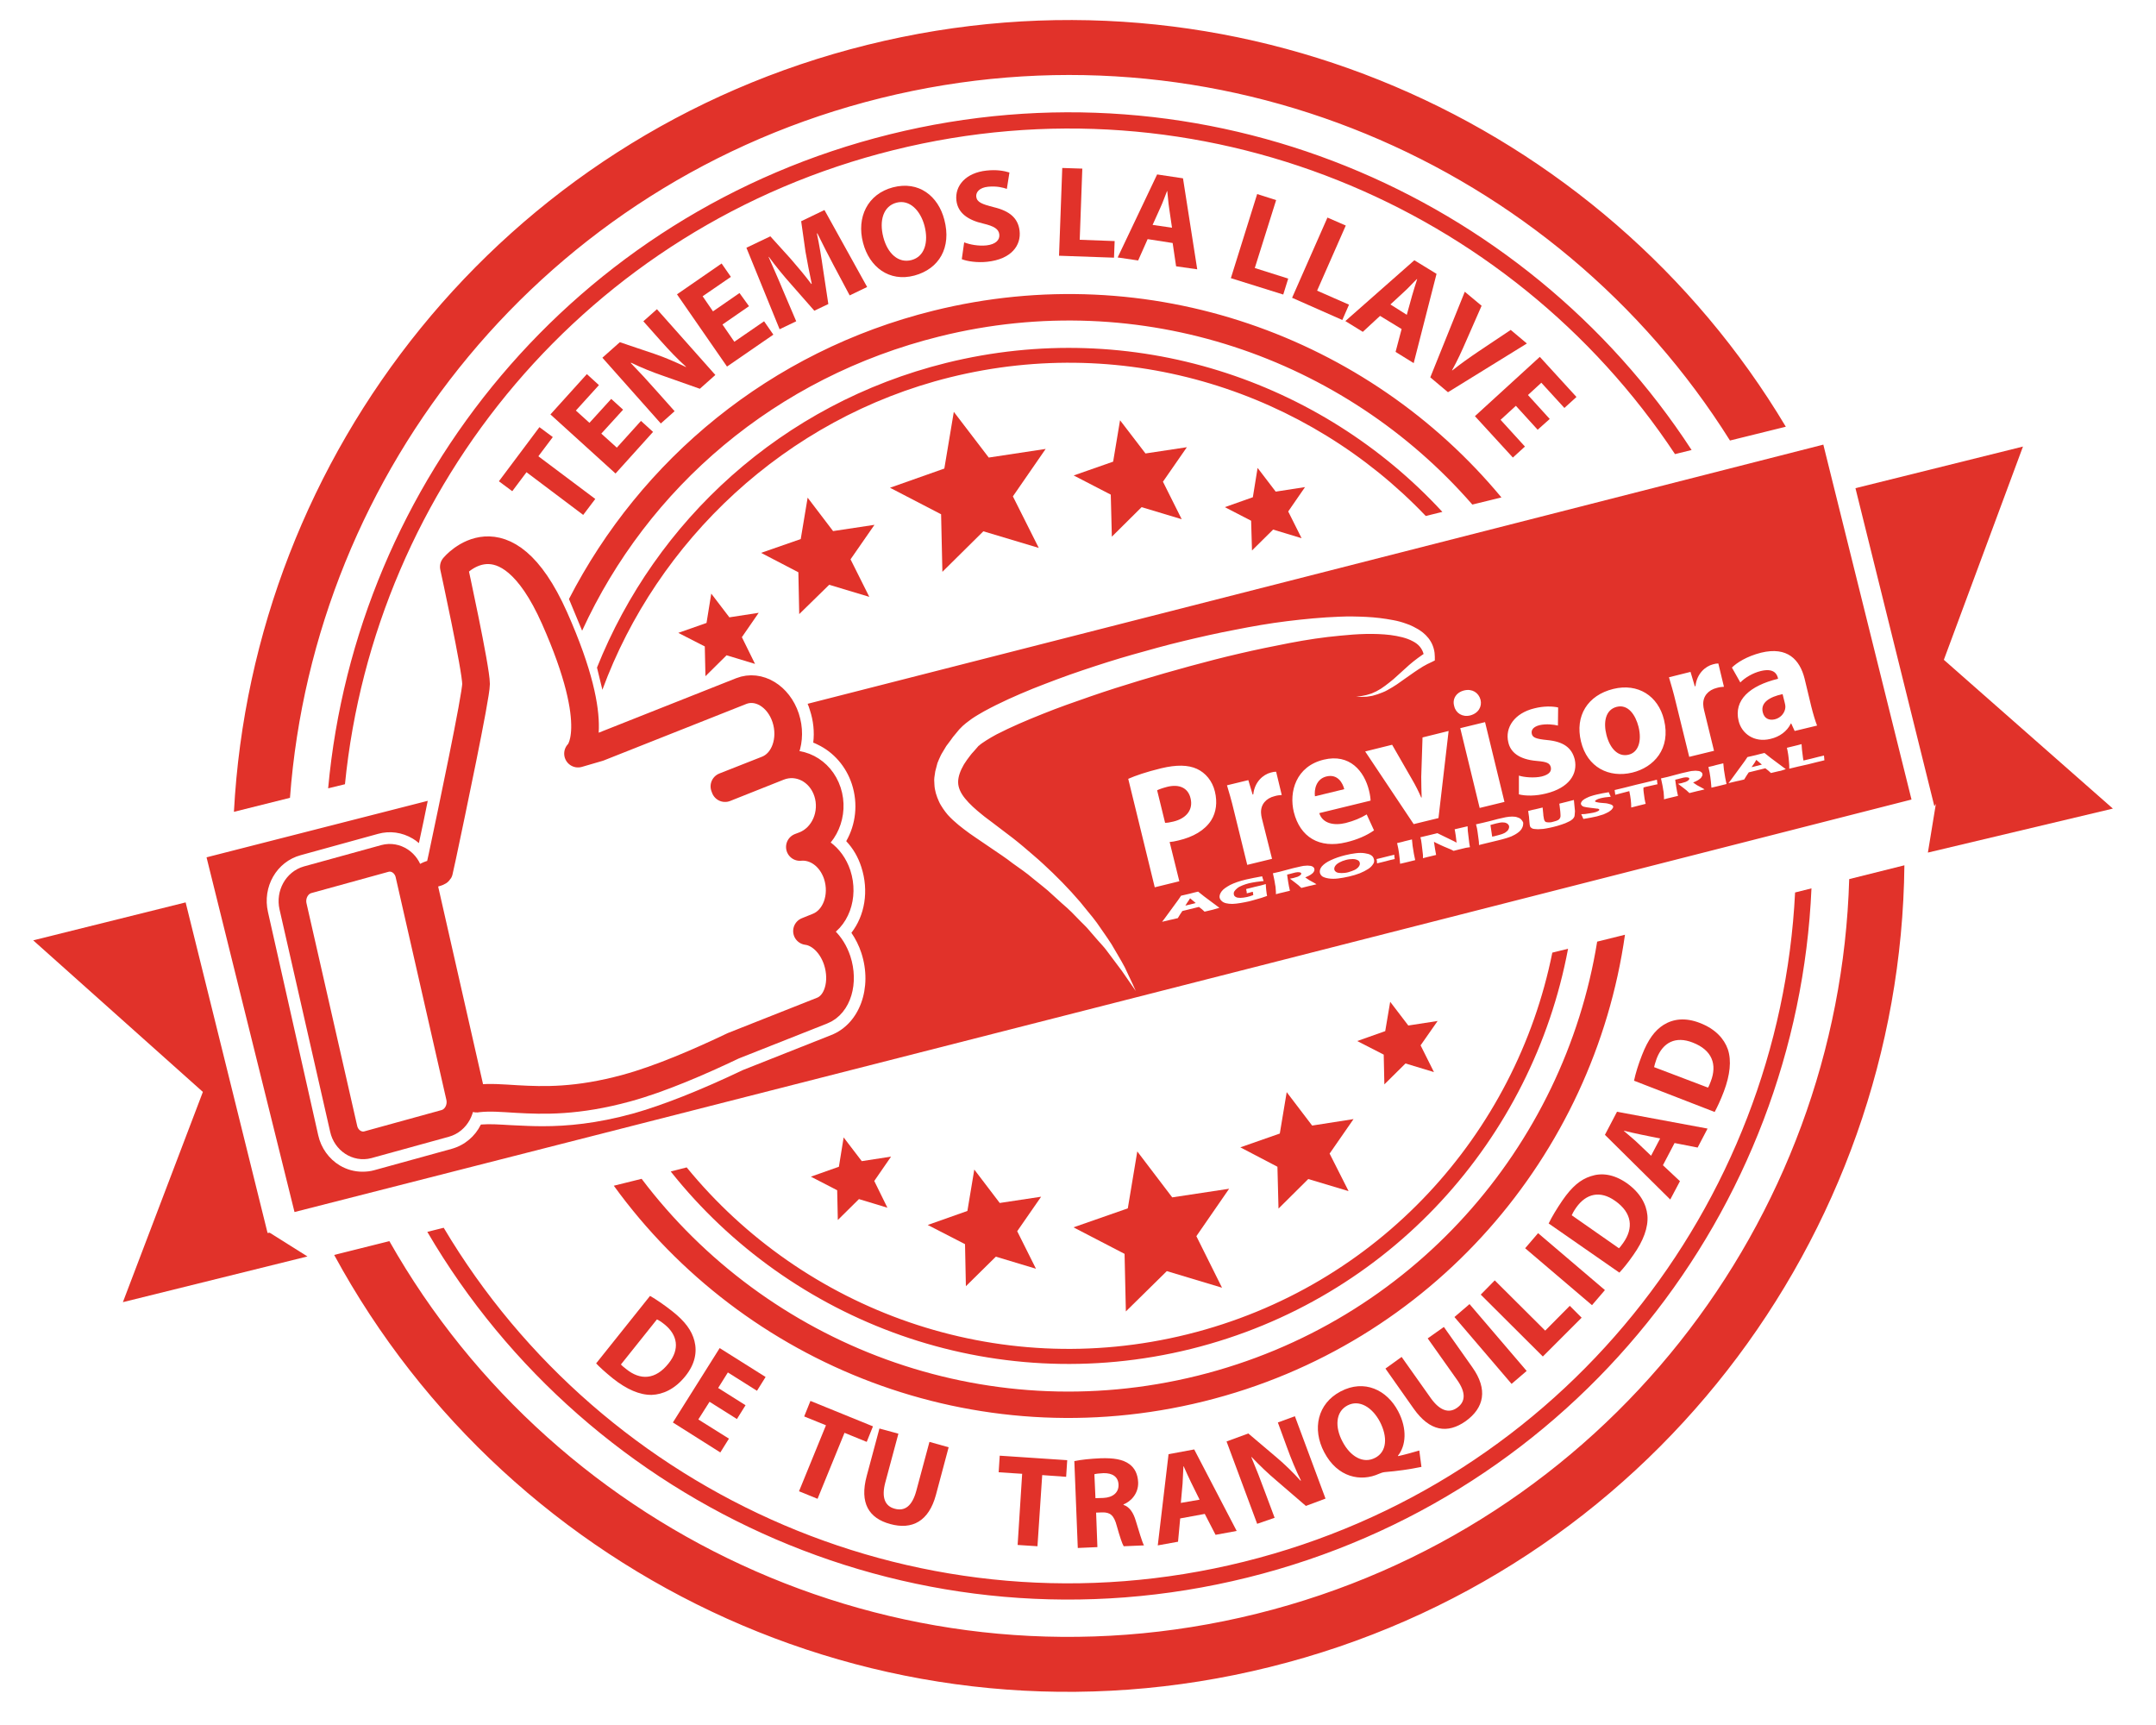 <?xml version="1.0" encoding="utf-8"?>
<!-- Generator: Adobe Illustrator 24.1.1, SVG Export Plug-In . SVG Version: 6.00 Build 0)  -->
<svg version="1.1" id="Capa_1" xmlns="http://www.w3.org/2000/svg" xmlns:xlink="http://www.w3.org/1999/xlink" x="0px" y="0px"
	 viewBox="0 0 100 80" style="enable-background:new 0 0 100 80;" xml:space="preserve">
<style type="text/css">
	.st0{fill:#E1322A;}
	.st1{fill:none;stroke:#E1322A;stroke-width:1.283;stroke-linecap:round;stroke-linejoin:round;stroke-miterlimit:10;}
</style>
<g>
	<path class="st0" d="M31.11,54.33c5.56,7,14.88,10.52,24.13,8.23C64.49,60.26,71.08,52.8,72.73,44l-0.73,0.18
		c-1.69,8.4-8.05,15.5-16.92,17.7c-8.87,2.2-17.81-1.11-23.23-7.74L31.11,54.33z M27.94,31.99c2.53-6.88,8.47-12.59,16.12-14.49
		c8.26-2.05,16.59,0.68,22.07,6.43l0.77-0.19c-5.64-6.12-14.36-9.05-23.01-6.91c-7.65,1.9-13.48,7.33-16.2,14.13L27.94,31.99z
		 M40.85,4.55c15.58-3.86,31.3,2.99,39.39,15.88l2.59-0.64C74.31,5.53,57.19-2.13,40.23,2.08C23.28,6.28,11.73,21.06,10.85,37.65
		L13.45,37C14.58,21.82,25.27,8.41,40.85,4.55z M78.46,20.87C70.67,8.91,55.9,2.6,41.27,6.23C26.63,9.86,16.52,22.34,15.22,36.56
		L16,36.37c1.37-13.8,11.22-25.88,25.45-29.41c14.23-3.53,28.59,2.55,36.24,14.1L78.46,20.87z M27,29.25
		c3.04-6.63,8.96-11.76,16.59-13.65c9.35-2.32,18.78,1,24.7,7.8l1.35-0.33c-6.19-7.46-16.31-11.15-26.35-8.66
		c-7.59,1.88-13.58,6.92-16.9,13.37L27,29.25z M85.77,40.77C85.31,56.6,74.42,70.84,58.29,74.84c-16.13,4-32.42-3.49-40.23-17.28
		L15.5,58.2c8.22,15.15,25.9,23.46,43.4,19.11c17.51-4.34,29.25-19.95,29.43-37.18L85.77,40.77z M55.84,64.99
		c10.62-2.63,18.08-11.44,19.53-21.64l-1.29,0.32c-1.54,9.51-8.59,17.66-18.53,20.13c-9.95,2.47-19.98-1.44-25.79-9.13l-1.29,0.32
		C34.51,63.33,45.22,67.62,55.84,64.99z M57.87,73.16c15.19-3.77,25.5-17.07,26.15-31.96l-0.76,0.19
		c-0.72,14.47-10.78,27.37-25.57,31.04C42.9,76.1,27.98,69.39,20.58,56.94l-0.76,0.19C27.34,69.99,42.68,76.93,57.87,73.16z"/>
	<g>
		<polyline class="st0" points="12.41,57.18 8.61,41.85 1.54,43.61 9.41,50.64 5.7,60.39 14.26,58.27 12.51,57.17 		"/>
		<polygon class="st0" points="98,37.5 90.16,30.6 93.83,20.71 86.06,22.64 89.72,37.39 89.79,37.28 89.42,39.54 		"/>
	</g>
	<g>
		<polygon class="st0" points="48.18,25.41 45.61,24.64 43.71,26.52 43.65,23.85 41.28,22.62 43.8,21.73 44.24,19.1 45.86,21.22 
			48.5,20.82 46.98,23.02 		"/>
		<polygon class="st0" points="54.81,24.08 52.95,23.52 51.57,24.89 51.52,22.94 49.8,22.05 51.63,21.41 51.95,19.49 53.13,21.03 
			55.05,20.74 53.94,22.34 		"/>
		<polygon class="st0" points="60.37,24.96 59.05,24.56 58.07,25.53 58.03,24.15 56.81,23.52 58.11,23.06 58.33,21.7 59.17,22.8 
			60.53,22.59 59.75,23.72 		"/>
		<polygon class="st0" points="35.02,30.79 33.7,30.39 32.72,31.36 32.69,29.98 31.46,29.35 32.77,28.89 32.99,27.53 33.83,28.63 
			35.19,28.42 34.41,29.55 		"/>
		<polygon class="st0" points="40.32,27.68 38.46,27.12 37.07,28.48 37.03,26.54 35.3,25.64 37.14,25 37.46,23.08 38.64,24.63 
			40.56,24.34 39.45,25.94 		"/>
	</g>
	<g>
		<polygon class="st0" points="56.68,59.72 54.12,58.95 52.22,60.82 52.16,58.15 49.79,56.92 52.31,56.04 52.75,53.4 54.37,55.53 
			57.01,55.13 55.49,57.33 		"/>
		<polygon class="st0" points="62.55,55.24 60.68,54.68 59.3,56.05 59.25,54.11 57.53,53.21 59.36,52.57 59.68,50.65 60.86,52.2 
			62.78,51.9 61.67,53.5 		"/>
		<polygon class="st0" points="66.51,49.72 65.19,49.32 64.21,50.29 64.18,48.91 62.95,48.28 64.25,47.82 64.48,46.46 65.32,47.56 
			66.68,47.35 65.89,48.48 		"/>
		<polygon class="st0" points="41.16,56.01 39.84,55.61 38.86,56.58 38.83,55.2 37.61,54.57 38.91,54.11 39.13,52.75 39.97,53.85 
			41.33,53.64 40.55,54.77 		"/>
		<polygon class="st0" points="48.05,58.84 46.19,58.28 44.8,59.65 44.76,57.7 43.03,56.81 44.87,56.16 45.19,54.24 46.37,55.79 
			48.29,55.5 47.18,57.1 		"/>
	</g>
	<g>
		<path class="st0" d="M24.42,21.9l-0.66,0.88l-0.62-0.46l1.88-2.51l0.62,0.46l-0.67,0.89l2.64,1.98l-0.56,0.74L24.42,21.9z"/>
		<path class="st0" d="M28.9,19l-1.01,1.11l0.72,0.65l1.12-1.24l0.56,0.51l-1.74,1.93l-3.02-2.74l1.69-1.87l0.56,0.51l-1.07,1.18
			l0.63,0.57l1.01-1.11L28.9,19z"/>
		<path class="st0" d="M30.65,19.64l-2.71-3.05l0.81-0.72l1.63,0.55c0.47,0.16,0.98,0.38,1.43,0.6l0.01-0.01
			c-0.4-0.36-0.78-0.76-1.19-1.22l-0.79-0.89l0.63-0.56l2.71,3.05l-0.72,0.64l-1.7-0.6c-0.47-0.16-1.02-0.38-1.49-0.61l-0.01,0.02
			c0.38,0.39,0.77,0.81,1.21,1.31l0.82,0.92L30.65,19.64z"/>
		<path class="st0" d="M34.74,14.2l-1.23,0.85l0.55,0.8l1.38-0.95l0.43,0.62L33.72,17l-2.32-3.35l2.07-1.43l0.43,0.62l-1.31,0.9
			l0.48,0.7l1.23-0.85L34.74,14.2z"/>
		<path class="st0" d="M38.67,12.31c-0.23-0.43-0.5-0.96-0.76-1.49l-0.02,0.01c0.11,0.52,0.21,1.12,0.28,1.62l0.25,1.65l-0.65,0.31
			l-1.08-1.23c-0.33-0.37-0.71-0.83-1.03-1.27l-0.01,0.01c0.22,0.51,0.48,1.08,0.67,1.55l0.61,1.43l-0.77,0.37l-1.54-3.78l1.11-0.53
			l0.95,1.05c0.32,0.37,0.66,0.77,0.95,1.16l0.02-0.01c-0.1-0.47-0.21-1.02-0.29-1.49l-0.2-1.41l1.08-0.52l1.98,3.57l-0.81,0.39
			L38.67,12.31z"/>
		<path class="st0" d="M43.8,10.19c0.34,1.29-0.24,2.28-1.39,2.59c-1.17,0.31-2.09-0.4-2.38-1.52c-0.31-1.18,0.21-2.26,1.38-2.57
			C42.62,8.37,43.52,9.1,43.8,10.19z M40.97,11c0.2,0.77,0.71,1.22,1.31,1.06c0.6-0.16,0.8-0.82,0.6-1.59
			c-0.19-0.71-0.69-1.23-1.3-1.07C40.97,9.56,40.77,10.23,40.97,11z"/>
		<path class="st0" d="M44.72,11.24c0.26,0.1,0.65,0.18,1.04,0.14c0.42-0.05,0.62-0.25,0.59-0.51c-0.03-0.25-0.24-0.38-0.74-0.5
			c-0.7-0.16-1.18-0.48-1.25-1.07c-0.08-0.69,0.44-1.29,1.4-1.39c0.46-0.05,0.8,0.01,1.06,0.09L46.7,8.76
			c-0.17-0.06-0.47-0.14-0.87-0.1c-0.4,0.04-0.57,0.25-0.55,0.46c0.03,0.26,0.27,0.35,0.82,0.49c0.75,0.18,1.12,0.52,1.19,1.09
			c0.08,0.68-0.38,1.32-1.5,1.44c-0.46,0.05-0.93-0.02-1.18-0.12L44.72,11.24z"/>
		<path class="st0" d="M49.27,7.79l0.93,0.03l-0.12,3.3l1.62,0.06l-0.03,0.77l-2.55-0.09L49.27,7.79z"/>
		<path class="st0" d="M53.23,11.09l-0.44,0.99l-0.95-0.14l1.83-3.85l1.2,0.18l0.66,4.22l-0.98-0.14l-0.16-1.08L53.23,11.09z
			 M54.36,10.56l-0.13-0.89c-0.04-0.25-0.06-0.56-0.09-0.81l-0.01,0c-0.09,0.23-0.2,0.53-0.3,0.75l-0.37,0.82L54.36,10.56z"/>
		<path class="st0" d="M58.31,9l0.88,0.28l-0.99,3.15l1.55,0.49l-0.23,0.74l-2.43-0.76L58.31,9z"/>
		<path class="st0" d="M61.57,10.09l0.85,0.37l-1.33,3.02l1.48,0.65l-0.31,0.71l-2.33-1.03L61.57,10.09z"/>
		<path class="st0" d="M64.01,14.65l-0.8,0.74l-0.81-0.5l3.2-2.82l1.03,0.63l-1.06,4.14l-0.84-0.52l0.28-1.06L64.01,14.65z
			 M65.25,14.6l0.24-0.87c0.07-0.24,0.16-0.54,0.24-0.78l-0.01-0.01c-0.18,0.17-0.39,0.41-0.57,0.57l-0.66,0.61L65.25,14.6z"/>
		<path class="st0" d="M66.34,17.5l1.6-3.97l0.78,0.65L68,15.82c-0.2,0.46-0.4,0.9-0.65,1.35l0.01,0.01c0.39-0.31,0.8-0.6,1.2-0.87
			l1.51-1.01l0.75,0.63l-3.66,2.26L66.34,17.5z"/>
		<path class="st0" d="M71.32,19.93l-1.01-1.11l-0.71,0.65l1.13,1.24l-0.56,0.51l-1.76-1.92l3.01-2.75l1.7,1.86l-0.56,0.51
			l-1.07-1.17l-0.62,0.57l1.01,1.11L71.32,19.93z"/>
	</g>
	<g>
		<g>
			<path class="st0" d="M30.15,60.1c0.3,0.17,0.66,0.42,1.03,0.71c0.61,0.48,0.91,0.91,1.03,1.38c0.13,0.51,0.03,1.07-0.42,1.63
				c-0.49,0.61-1.05,0.85-1.56,0.87c-0.56,0.01-1.17-0.26-1.8-0.76c-0.37-0.3-0.62-0.53-0.78-0.7L30.15,60.1z M28.8,63.28
				c0.05,0.06,0.15,0.14,0.24,0.21c0.65,0.53,1.36,0.51,1.97-0.26c0.53-0.66,0.42-1.32-0.19-1.81c-0.16-0.13-0.28-0.2-0.35-0.23
				L28.8,63.28z"/>
			<path class="st0" d="M34.18,65.81l-1.27-0.8l-0.52,0.82l1.42,0.89l-0.4,0.64l-2.2-1.39l2.17-3.45l2.13,1.34l-0.4,0.64l-1.35-0.85
				l-0.45,0.72l1.27,0.8L34.18,65.81z"/>
			<path class="st0" d="M38.31,66.1l-1.01-0.41l0.29-0.72l2.9,1.18l-0.29,0.72l-1.03-0.42l-1.25,3.06l-0.86-0.35L38.31,66.1z"/>
			<path class="st0" d="M41.67,66.49l-0.61,2.27c-0.18,0.68-0.02,1.09,0.44,1.21c0.47,0.13,0.81-0.13,1-0.83l0.61-2.27L44,67.12
				l-0.59,2.21c-0.33,1.22-1.1,1.63-2.12,1.35c-0.99-0.27-1.43-0.97-1.09-2.23l0.59-2.2L41.67,66.49z"/>
			<path class="st0" d="M47.41,68.35l-1.09-0.07l0.05-0.77l3.13,0.21l-0.05,0.77l-1.11-0.08l-0.22,3.3l-0.92-0.06L47.41,68.35z"/>
			<path class="st0" d="M49.83,67.76c0.29-0.06,0.73-0.11,1.22-0.13c0.6-0.02,1.03,0.05,1.33,0.27c0.25,0.18,0.39,0.46,0.41,0.84
				c0.02,0.52-0.33,0.89-0.68,1.03l0,0.02c0.29,0.1,0.46,0.37,0.57,0.74c0.14,0.45,0.29,0.98,0.38,1.14l-0.94,0.04
				c-0.07-0.11-0.18-0.44-0.32-0.94c-0.13-0.5-0.31-0.64-0.68-0.63l-0.28,0.01l0.06,1.6l-0.91,0.04L49.83,67.76z M50.81,69.48
				l0.36-0.01c0.46-0.02,0.72-0.26,0.71-0.61c-0.01-0.37-0.28-0.55-0.7-0.54c-0.22,0.01-0.35,0.03-0.42,0.05L50.81,69.48z"/>
			<path class="st0" d="M54.74,70.42l-0.1,1.08l-0.94,0.17l0.5-4.23l1.19-0.22L57.36,71l-0.98,0.18l-0.5-0.97L54.74,70.42z
				 M55.64,69.55l-0.4-0.81c-0.11-0.23-0.24-0.51-0.34-0.74l-0.01,0c-0.02,0.25-0.02,0.56-0.04,0.81l-0.08,0.89L55.64,69.55z"/>
			<path class="st0" d="M58.31,70.67l-1.42-3.82l1.01-0.37l1.31,1.11c0.38,0.32,0.78,0.71,1.11,1.08l0.02-0.01
				c-0.24-0.48-0.45-0.99-0.66-1.57l-0.41-1.12l0.79-0.29l1.42,3.82l-0.91,0.34l-1.36-1.17c-0.38-0.32-0.81-0.73-1.16-1.1
				l-0.01,0.01c0.21,0.5,0.42,1.03,0.65,1.66l0.43,1.15L58.31,70.67z"/>
			<path class="st0" d="M65.93,68.03c-0.59,0.12-1.1,0.19-1.69,0.24c-0.1,0.01-0.19,0.04-0.28,0.08c-0.84,0.38-1.92,0.18-2.54-1
				c-0.57-1.08-0.31-2.26,0.76-2.82c1.1-0.58,2.15-0.07,2.67,0.92c0.43,0.82,0.36,1.6-0.01,2.06l0.01,0.02
				c0.32-0.07,0.67-0.17,0.98-0.26L65.93,68.03z M64,65.93c-0.35-0.66-0.95-1.04-1.5-0.75c-0.56,0.29-0.59,1.01-0.23,1.68
				c0.36,0.69,0.96,1.04,1.51,0.75C64.33,67.33,64.37,66.64,64,65.93z"/>
			<path class="st0" d="M65.01,62.93l1.36,1.92c0.41,0.57,0.83,0.71,1.21,0.44c0.4-0.28,0.42-0.71,0-1.3l-1.36-1.92l0.75-0.53
				l1.32,1.87c0.73,1.03,0.55,1.88-0.31,2.5c-0.84,0.59-1.66,0.48-2.41-0.58l-1.31-1.86L65.01,62.93z"/>
			<path class="st0" d="M68.16,60.48l2.65,3.1l-0.7,0.6l-2.65-3.1L68.16,60.48z"/>
			<path class="st0" d="M68.68,60.04l0.65-0.66l2.34,2.33l1.14-1.15l0.55,0.55l-1.8,1.8L68.68,60.04z"/>
			<path class="st0" d="M71.34,57.19l3.1,2.64l-0.6,0.7l-3.1-2.64L71.34,57.19z"/>
			<path class="st0" d="M71.83,56.74c0.15-0.31,0.38-0.69,0.64-1.07c0.44-0.64,0.84-0.97,1.31-1.12c0.5-0.17,1.06-0.1,1.66,0.31
				c0.64,0.45,0.92,0.99,0.97,1.5c0.05,0.56-0.19,1.19-0.65,1.84c-0.27,0.39-0.49,0.65-0.65,0.82L71.83,56.74z M75.09,57.89
				c0.06-0.05,0.13-0.16,0.2-0.25c0.48-0.68,0.42-1.39-0.38-1.95c-0.69-0.49-1.34-0.34-1.8,0.31c-0.12,0.17-0.18,0.29-0.21,0.36
				L75.09,57.89z"/>
			<path class="st0" d="M77.13,54.04l0.79,0.74l-0.45,0.85l-3.03-3l0.56-1.07l4.2,0.78l-0.46,0.88l-1.07-0.21L77.13,54.04z M77,52.8
				l-0.88-0.18c-0.25-0.05-0.55-0.12-0.79-0.18l-0.01,0.01c0.19,0.17,0.43,0.36,0.61,0.53l0.65,0.62L77,52.8z"/>
			<path class="st0" d="M75.79,50.12c0.07-0.34,0.2-0.76,0.37-1.19c0.28-0.72,0.59-1.14,1-1.4c0.45-0.28,1.01-0.35,1.68-0.09
				c0.73,0.28,1.13,0.74,1.3,1.22c0.18,0.53,0.1,1.2-0.18,1.95c-0.17,0.45-0.32,0.75-0.43,0.96L75.79,50.12z M79.22,50.44
				c0.05-0.07,0.09-0.19,0.13-0.29c0.3-0.78,0.07-1.45-0.84-1.8c-0.79-0.31-1.38-0.01-1.67,0.74c-0.07,0.19-0.1,0.32-0.12,0.4
				L79.22,50.44z"/>
		</g>
	</g>
	<g>
		<g>
			<path class="st1" d="M20.37,40.38c0,0,0.06-0.26,0.15-0.68c0.41-1.94,1.56-7.4,1.56-7.98c0-0.71-1.03-5.43-1.03-5.43
				s2.35-2.84,4.67,2.37c2.32,5.22,1.09,6.29,1.09,6.29l0.96-0.28l6.61-2.62c0.81-0.32,1.73,0.24,2.06,1.24
				c0.33,1.01-0.05,2.08-0.86,2.4l-1.98,0.78l0.03,0.08l2.49-0.99c0.92-0.36,1.93,0.16,2.26,1.16c0.33,1.01-0.15,2.12-1.07,2.48
				l-0.21,0.08c0.72-0.07,1.44,0.42,1.73,1.28c0.33,1.01-0.07,2.08-0.88,2.41l-0.52,0.21c0.57,0.07,1.14,0.58,1.4,1.36
				c0.33,1.01,0.02,2.05-0.7,2.33l-4.12,1.63c-1.55,0.74-3.4,1.54-4.94,1.96c-2.3,0.63-3.86,0.58-5.1,0.51
				c-0.67-0.04-1.24-0.09-1.78-0.03c-0.2,0.06-0.32-0.12-0.35-0.25l-2.21-9.73C19.52,40.5,20.4,40.52,20.37,40.38z"/>
			<path class="st1" d="M20.65,52.1c0.5-0.14,0.8-0.69,0.68-1.23l-2.35-10.32c-0.12-0.54-0.63-0.87-1.12-0.74l-3.59,0.99
				c-0.5,0.14-0.8,0.69-0.68,1.23l2.35,10.32c0.12,0.54,0.63,0.87,1.12,0.74L20.65,52.1z"/>
		</g>
		<g>
			<path class="st0" d="M81.76,33.03c0.07,0.3,0.3,0.39,0.56,0.33c0.29-0.07,0.48-0.32,0.49-0.57c0-0.06-0.01-0.13-0.03-0.2
				l-0.1-0.4C82.08,32.32,81.65,32.58,81.76,33.03z"/>
			<path class="st0" d="M84.57,20.62L37.46,32.64c0.04,0.09,0.07,0.18,0.1,0.28c0.17,0.51,0.22,1.03,0.16,1.52
				c0.07,0.03,0.13,0.05,0.2,0.09c0.74,0.35,1.32,1.01,1.59,1.83c0.3,0.92,0.18,1.88-0.26,2.65c0.31,0.33,0.55,0.73,0.7,1.2
				c0.36,1.11,0.16,2.25-0.46,3.05c0.19,0.28,0.35,0.59,0.46,0.93c0.53,1.62-0.08,3.29-1.39,3.81l-4.09,1.62
				c-2.04,0.97-3.75,1.64-5.1,2.02c-1.71,0.47-3.06,0.59-4.2,0.59c-0.46,0-0.89-0.02-1.29-0.04l-0.21-0.01
				c-0.51-0.03-0.95-0.06-1.32-0.03c-0.02,0-0.03,0-0.05,0.01c-0.26,0.53-0.74,0.95-1.35,1.12l-3.59,0.99
				c-0.18,0.05-0.36,0.07-0.55,0.07c-0.37,0-0.73-0.1-1.05-0.29c-0.5-0.3-0.87-0.81-1-1.4L12.43,42.3c-0.27-1.17,0.4-2.34,1.52-2.64
				l3.59-0.99c0.54-0.15,1.11-0.07,1.6,0.22c0.1,0.06,0.2,0.13,0.29,0.21c0.15-0.7,0.29-1.35,0.41-1.96L9.58,39.76l4.08,16.45
				l75-19.13L84.57,20.62z M81.68,30.27c1.23-0.3,1.8,0.33,2.02,1.2l0.31,1.29c0.09,0.36,0.19,0.69,0.27,0.89l-1.04,0.25l-0.16-0.35
				l-0.02,0.01c-0.17,0.35-0.51,0.61-0.95,0.71c-0.75,0.18-1.33-0.25-1.47-0.84c-0.23-0.96,0.51-1.63,1.83-1.95l-0.01-0.05
				c-0.05-0.2-0.22-0.45-0.79-0.31c-0.38,0.09-0.75,0.32-0.95,0.53l-0.39-0.69C80.55,30.74,81.01,30.44,81.68,30.27z M78.41,31.16
				l0.2,0.67l0.03-0.01c0.06-0.58,0.46-0.92,0.81-1.01c0.11-0.03,0.16-0.04,0.25-0.04l0.26,1.08c-0.09,0.01-0.19,0.01-0.32,0.05
				c-0.42,0.1-0.66,0.4-0.64,0.78c0,0.08,0.02,0.17,0.04,0.26l0.46,1.88l-1.15,0.28l-0.61-2.48c-0.13-0.55-0.24-0.9-0.33-1.21
				L78.41,31.16z M69.78,37.19l-1.15,0.28l-0.9-3.7l1.15-0.28L69.78,37.19z M67.91,32.02c0.37-0.09,0.67,0.1,0.76,0.43
				c0.08,0.32-0.1,0.63-0.48,0.73c-0.36,0.09-0.67-0.11-0.74-0.43C67.35,32.42,67.54,32.11,67.91,32.02z M62.41,38.17
				c0.39-0.1,0.7-0.23,0.98-0.4l0.34,0.74c-0.34,0.24-0.78,0.43-1.28,0.55c-1.26,0.31-2.15-0.24-2.44-1.4
				c-0.23-0.94,0.1-2.12,1.39-2.43c1.2-0.29,1.88,0.53,2.1,1.44c0.05,0.2,0.07,0.38,0.07,0.46l-2.38,0.58
				C61.34,38.19,61.87,38.3,62.41,38.17z M63.32,34.85l1.25-0.31l0.92,1.6c0.17,0.29,0.31,0.57,0.43,0.85l0.02-0.01
				c-0.01-0.32-0.02-0.61-0.02-0.95l0.06-1.83l1.21-0.3l-0.47,4.04l-1.15,0.28L63.32,34.85z M52.03,45.02
				c-0.24-0.32-0.48-0.64-0.72-0.96c-0.12-0.16-0.26-0.3-0.39-0.45l-0.39-0.45c-0.12-0.15-0.27-0.29-0.41-0.43L49.7,42.3
				c-0.14-0.14-0.29-0.27-0.44-0.4l-0.44-0.4l-0.22-0.2l-0.23-0.19l-0.46-0.37c-0.3-0.26-0.63-0.48-0.95-0.71
				c-0.16-0.12-0.31-0.24-0.48-0.35l-0.5-0.34L45.48,39l-0.25-0.17c-0.09-0.06-0.17-0.12-0.26-0.18c-0.34-0.25-0.69-0.51-1.01-0.86
				c-0.08-0.09-0.15-0.19-0.22-0.29c-0.07-0.11-0.14-0.21-0.19-0.33c-0.11-0.24-0.2-0.51-0.21-0.79l-0.01-0.21
				c0-0.07,0.01-0.13,0.02-0.2c0.01-0.07,0.02-0.14,0.03-0.2l0.05-0.19l0.05-0.19l0.07-0.17c0.05-0.11,0.1-0.23,0.16-0.32
				c0.06-0.1,0.12-0.2,0.18-0.3l0.21-0.28c0.03-0.04,0.07-0.1,0.1-0.14l0.1-0.12l0.19-0.23c0.12-0.13,0.21-0.21,0.31-0.29
				c0.1-0.07,0.19-0.15,0.28-0.21c0.19-0.13,0.37-0.23,0.56-0.34c0.75-0.41,1.5-0.74,2.26-1.05c0.76-0.3,1.52-0.59,2.3-0.85
				c0.77-0.26,1.55-0.51,2.33-0.73c0.78-0.22,1.56-0.44,2.36-0.63c0.79-0.19,1.58-0.37,2.38-0.52c0.8-0.16,1.6-0.3,2.41-0.4
				c0.81-0.1,1.63-0.18,2.45-0.21c0.41-0.02,0.83-0.01,1.24,0.01c0.42,0.02,0.83,0.07,1.25,0.15c0.1,0.02,0.21,0.04,0.31,0.07
				c0.1,0.03,0.21,0.06,0.31,0.1c0.1,0.03,0.21,0.08,0.31,0.13c0.1,0.06,0.2,0.1,0.3,0.17c0.2,0.13,0.38,0.3,0.51,0.52
				c0.13,0.22,0.19,0.47,0.19,0.71l0,0.17l-0.14,0.07l-0.21,0.1l-0.2,0.11c-0.13,0.08-0.27,0.17-0.4,0.26
				c-0.27,0.18-0.53,0.38-0.81,0.57c-0.14,0.09-0.28,0.18-0.43,0.26c-0.07,0.04-0.15,0.08-0.23,0.11c-0.08,0.03-0.16,0.06-0.24,0.09
				l-0.24,0.07l-0.25,0.04c-0.08,0-0.17,0.01-0.25,0.01l-0.25-0.02l0.25-0.02l0.24-0.05l0.23-0.07l0.22-0.1
				c0.07-0.04,0.14-0.08,0.21-0.12l0.2-0.14c0.13-0.09,0.25-0.2,0.38-0.3c0.24-0.21,0.48-0.44,0.73-0.66
				c0.13-0.11,0.26-0.22,0.4-0.32l0.21-0.15l0.06-0.04c-0.07-0.26-0.24-0.46-0.5-0.59c-0.29-0.16-0.67-0.24-1.04-0.29
				c-0.75-0.09-1.54-0.05-2.32,0.03c-0.78,0.07-1.57,0.19-2.35,0.34c-0.78,0.15-1.56,0.31-2.33,0.49c-0.78,0.18-1.55,0.38-2.32,0.59
				c-0.77,0.21-1.54,0.43-2.3,0.66c-0.76,0.23-1.52,0.47-2.27,0.73c-0.75,0.26-1.5,0.52-2.24,0.82c-0.73,0.29-1.46,0.6-2.14,0.95
				c-0.16,0.09-0.33,0.18-0.48,0.28c-0.08,0.05-0.14,0.09-0.21,0.14l-0.09,0.07l-0.03,0.03l-0.02,0.01l-0.01,0.01
				c0,0,0.02-0.03,0.01-0.01l-0.01,0.01l-0.2,0.23l-0.1,0.11c-0.04,0.04-0.05,0.07-0.08,0.1l-0.15,0.2
				c-0.05,0.07-0.09,0.14-0.14,0.21c-0.17,0.29-0.27,0.57-0.27,0.82c0,0.25,0.11,0.5,0.32,0.76c0.21,0.26,0.49,0.51,0.79,0.75
				c0.07,0.06,0.15,0.12,0.23,0.18l0.24,0.18l0.96,0.73c0.16,0.12,0.32,0.26,0.48,0.39c0.31,0.27,0.63,0.53,0.93,0.81
				c0.6,0.55,1.18,1.14,1.71,1.76l0.39,0.48c0.13,0.16,0.26,0.31,0.38,0.48c0.23,0.34,0.47,0.66,0.69,1.01
				c0.2,0.35,0.42,0.7,0.61,1.06c0.17,0.37,0.35,0.73,0.51,1.1L52.03,45.02z M52.33,36.12c0.34-0.15,0.83-0.32,1.53-0.49
				c0.71-0.17,1.25-0.16,1.66,0.03c0.39,0.18,0.71,0.55,0.83,1.05c0.12,0.5,0.06,0.96-0.17,1.33c-0.3,0.47-0.84,0.78-1.53,0.94
				c-0.15,0.04-0.29,0.06-0.4,0.07l0.45,1.82l-1.14,0.28L52.33,36.12z M56.25,42.19c-0.09,0.02-0.21,0.05-0.38,0.09
				c-0.06-0.06-0.15-0.14-0.26-0.22l-0.77,0.19c-0.07,0.1-0.14,0.21-0.21,0.33c-0.19,0.05-0.31,0.07-0.35,0.08
				c-0.08,0.02-0.2,0.05-0.38,0.09l0.1-0.13l0.63-0.86l0.07-0.1c0.02-0.03,0.05-0.07,0.08-0.12c0.18-0.04,0.31-0.07,0.39-0.09
				c0.14-0.04,0.28-0.07,0.4-0.1l0.29,0.23l0.59,0.44l0.11,0.08C56.39,42.15,56.29,42.18,56.25,42.19z M58.51,41.64
				c-0.08,0.02-0.17,0.05-0.28,0.08c-0.11,0.03-0.2,0.06-0.29,0.08c-0.14,0.03-0.28,0.06-0.41,0.08c-0.14,0.02-0.26,0.04-0.37,0.04
				c-0.11,0-0.21-0.01-0.29-0.03c-0.08-0.02-0.15-0.05-0.2-0.1c-0.05-0.04-0.08-0.09-0.1-0.15c-0.02-0.09,0.01-0.19,0.09-0.3
				c0.08-0.11,0.22-0.2,0.4-0.3c0.18-0.09,0.43-0.18,0.73-0.25c0.22-0.05,0.47-0.1,0.75-0.15c0.02,0.07,0.04,0.14,0.07,0.22
				c-0.08,0.01-0.14,0.01-0.18,0.02c-0.05,0.01-0.1,0.01-0.16,0.02c-0.06,0.01-0.12,0.02-0.18,0.03c-0.06,0.01-0.1,0.02-0.15,0.03
				c-0.11,0.03-0.22,0.06-0.31,0.1c-0.1,0.04-0.18,0.08-0.24,0.13c-0.06,0.05-0.11,0.1-0.14,0.15c-0.03,0.05-0.03,0.1-0.02,0.15
				c0.01,0.05,0.04,0.08,0.09,0.11c0.05,0.03,0.12,0.04,0.22,0.04c0.09,0,0.2-0.02,0.3-0.04c0.09-0.02,0.19-0.05,0.29-0.09
				l-0.02-0.15c-0.07,0.01-0.11,0.02-0.12,0.03l-0.16,0.04l-0.01-0.09c0-0.01,0-0.02-0.01-0.04c0-0.02-0.01-0.04-0.01-0.07
				c0.14-0.03,0.27-0.07,0.4-0.1c0.22-0.05,0.39-0.09,0.51-0.13c0,0.07,0.01,0.16,0.02,0.28c0.01,0.12,0.03,0.21,0.04,0.27
				C58.69,41.58,58.59,41.61,58.51,41.64z M57.85,40.11l-0.61-2.48c-0.13-0.55-0.24-0.9-0.33-1.21l0.99-0.24l0.2,0.67l0.03-0.01
				c0.06-0.58,0.46-0.92,0.81-1.01c0.11-0.03,0.16-0.04,0.25-0.04l0.26,1.08c-0.09,0.01-0.19,0.01-0.32,0.05
				c-0.42,0.1-0.66,0.4-0.64,0.78c0,0.08,0.02,0.17,0.04,0.26L59,39.83L57.85,40.11z M60.72,41.09c-0.07,0.02-0.19,0.05-0.36,0.09
				c-0.02-0.02-0.06-0.06-0.12-0.11c-0.02-0.02-0.04-0.04-0.06-0.05c-0.03-0.03-0.08-0.06-0.14-0.11l-0.21-0.16
				c0.06-0.01,0.11-0.02,0.16-0.03c0.07-0.02,0.14-0.04,0.2-0.06c0.06-0.03,0.1-0.05,0.13-0.08c0.03-0.03,0.04-0.05,0.03-0.08
				c0-0.02-0.02-0.03-0.05-0.04c-0.03-0.01-0.07-0.01-0.12-0.01c-0.05,0-0.13,0.02-0.24,0.05c-0.04,0.01-0.07,0.02-0.11,0.03
				c-0.04,0.01-0.08,0.02-0.13,0.03c0.01,0.1,0.03,0.22,0.05,0.35c0.02,0.14,0.05,0.27,0.08,0.4c-0.17,0.04-0.28,0.07-0.33,0.08
				c-0.06,0.01-0.17,0.04-0.32,0.08c0-0.09,0-0.16-0.01-0.23c0-0.07-0.01-0.14-0.03-0.23c-0.01-0.09-0.03-0.18-0.05-0.28
				c-0.02-0.1-0.04-0.17-0.05-0.23c0.13-0.03,0.23-0.05,0.31-0.07c0.08-0.02,0.18-0.05,0.3-0.08c0.12-0.03,0.23-0.06,0.34-0.09
				c0.13-0.03,0.25-0.06,0.35-0.08c0.08-0.02,0.15-0.03,0.21-0.03c0.07-0.01,0.12-0.01,0.17,0c0.05,0,0.09,0.01,0.12,0.02
				c0.03,0.01,0.06,0.03,0.08,0.05c0.02,0.02,0.04,0.04,0.04,0.07c0.01,0.03,0.01,0.06,0,0.09c-0.01,0.03-0.03,0.06-0.06,0.1
				c-0.03,0.03-0.07,0.06-0.13,0.1c-0.05,0.03-0.13,0.07-0.23,0.11l0.1,0.07c0.03,0.02,0.06,0.04,0.09,0.06L61,40.97
				c0.01,0.01,0.03,0.02,0.06,0.04C60.89,41.05,60.78,41.08,60.72,41.09z M63.69,40.07c-0.05,0.08-0.12,0.16-0.23,0.23
				c-0.11,0.07-0.24,0.14-0.39,0.2c-0.16,0.06-0.32,0.11-0.5,0.15c-0.17,0.04-0.34,0.07-0.5,0.09c-0.16,0.02-0.31,0.02-0.44,0
				c-0.13-0.02-0.22-0.05-0.29-0.09c-0.06-0.04-0.1-0.1-0.12-0.17c-0.02-0.1,0.01-0.2,0.09-0.3c0.09-0.1,0.22-0.2,0.42-0.29
				c0.19-0.09,0.42-0.17,0.67-0.23c0.16-0.04,0.32-0.07,0.48-0.09s0.3-0.02,0.42,0c0.12,0.02,0.22,0.04,0.29,0.09
				c0.07,0.04,0.11,0.1,0.13,0.17C63.75,39.92,63.74,40,63.69,40.07z M64.28,39.94c-0.13,0.03-0.27,0.07-0.41,0.1
				c0-0.07-0.01-0.14-0.02-0.2c0.15-0.03,0.28-0.07,0.41-0.1c0.13-0.03,0.27-0.07,0.41-0.1c0,0.06,0.01,0.13,0.02,0.2
				C64.55,39.87,64.41,39.9,64.28,39.94z M65.32,39.97c-0.06,0.01-0.19,0.05-0.38,0.09c-0.03-0.38-0.07-0.67-0.12-0.87L64.8,39.1
				c0.18-0.04,0.3-0.07,0.36-0.09c0.03-0.01,0.14-0.03,0.33-0.08c0.01,0.11,0.02,0.21,0.03,0.3c0.02,0.13,0.04,0.25,0.06,0.37
				c0.02,0.11,0.04,0.21,0.06,0.29L65.32,39.97z M67.82,39.36c-0.1,0.02-0.23,0.06-0.4,0.1c-0.06-0.03-0.11-0.06-0.14-0.07
				l-0.31-0.13c-0.1-0.04-0.19-0.09-0.28-0.13c-0.06-0.03-0.11-0.05-0.18-0.09l0.05,0.33l0.05,0.28c-0.13,0.03-0.22,0.05-0.29,0.07
				c-0.06,0.01-0.16,0.04-0.32,0.08l0-0.15l-0.06-0.51l-0.03-0.2l-0.03-0.11c0.16-0.04,0.3-0.07,0.42-0.1
				c0.09-0.02,0.21-0.05,0.37-0.09l0.78,0.38l0.11,0.06c-0.01-0.08-0.02-0.19-0.04-0.33c-0.02-0.14-0.04-0.24-0.05-0.29
				c0.13-0.03,0.23-0.05,0.3-0.07c0.03-0.01,0.13-0.03,0.3-0.07l0.01,0.21l0.07,0.59l0.03,0.17C68.06,39.3,67.93,39.33,67.82,39.36z
				 M70.64,38.29c-0.01,0.05-0.04,0.11-0.07,0.16c-0.03,0.05-0.08,0.1-0.13,0.14c-0.05,0.04-0.11,0.08-0.18,0.12
				c-0.05,0.03-0.11,0.05-0.16,0.08c-0.06,0.02-0.13,0.05-0.23,0.08c-0.11,0.03-0.23,0.07-0.37,0.1l-0.62,0.15
				c-0.06,0.01-0.15,0.04-0.28,0.07c0-0.11-0.01-0.2-0.02-0.26c-0.01-0.1-0.03-0.22-0.05-0.37c-0.02-0.12-0.03-0.2-0.05-0.25
				l-0.02-0.08c0.12-0.03,0.22-0.05,0.31-0.07c0.08-0.02,0.19-0.05,0.33-0.08c0.14-0.04,0.26-0.07,0.38-0.1
				c0.14-0.03,0.26-0.06,0.36-0.08c0.11-0.02,0.21-0.03,0.3-0.03c0.1,0,0.18,0.01,0.25,0.04c0.07,0.02,0.13,0.05,0.17,0.1
				c0.04,0.04,0.07,0.09,0.09,0.14C70.65,38.18,70.65,38.23,70.64,38.29z M73.03,37.85c-0.01,0.04-0.04,0.09-0.08,0.13
				c-0.04,0.04-0.11,0.09-0.2,0.13c-0.09,0.05-0.2,0.09-0.32,0.13c-0.12,0.04-0.25,0.08-0.38,0.11c-0.11,0.03-0.23,0.05-0.33,0.07
				c-0.1,0.02-0.19,0.03-0.27,0.03c-0.08,0.01-0.15,0.01-0.22,0c-0.06,0-0.1-0.01-0.14-0.02c-0.03-0.01-0.06-0.03-0.08-0.05
				c-0.03-0.02-0.04-0.05-0.05-0.09c0-0.01-0.01-0.03-0.01-0.05c0-0.02-0.01-0.06-0.01-0.1l-0.01-0.12c0-0.03-0.01-0.07-0.01-0.13
				l-0.04-0.28c0.16-0.04,0.27-0.07,0.34-0.08c0.08-0.02,0.19-0.05,0.33-0.08l0.03,0.3c0,0.06,0.01,0.11,0.02,0.16
				c0.01,0.05,0.01,0.08,0.02,0.1c0.01,0.03,0.02,0.06,0.04,0.08c0.02,0.02,0.04,0.04,0.08,0.04c0.03,0.01,0.08,0.01,0.13,0.01
				c0.05,0,0.11-0.01,0.17-0.03c0.05-0.01,0.09-0.03,0.14-0.04c0.03-0.01,0.06-0.03,0.09-0.04c0.02-0.01,0.04-0.03,0.05-0.04
				c0.02-0.02,0.03-0.04,0.04-0.06c0.01-0.02,0.02-0.05,0.02-0.08c0-0.03,0-0.1-0.01-0.21c-0.01-0.09-0.02-0.18-0.03-0.26
				c-0.01-0.07-0.02-0.11-0.01-0.11c0.15-0.04,0.28-0.07,0.36-0.09l0.31-0.08l0.05,0.51c0,0.01,0,0.02,0,0.02
				C73.04,37.73,73.04,37.8,73.03,37.85z M71.71,36.8c-0.48,0.12-0.94,0.12-1.26,0.04l0-0.87c0.24,0.08,0.72,0.12,1.06,0.04
				c0.35-0.09,0.46-0.24,0.42-0.43c-0.05-0.19-0.18-0.25-0.65-0.29c-0.83-0.07-1.22-0.41-1.32-0.86c-0.17-0.69,0.29-1.36,1.21-1.58
				c0.43-0.11,0.84-0.1,1.1-0.04l-0.01,0.84c-0.19-0.05-0.54-0.09-0.85-0.02c-0.28,0.07-0.41,0.22-0.36,0.41
				c0.04,0.17,0.21,0.23,0.7,0.28c0.76,0.07,1.15,0.35,1.29,0.9C73.19,35.9,72.77,36.54,71.71,36.8z M74.83,31.95
				c1.14-0.28,2.08,0.32,2.35,1.43c0.33,1.35-0.48,2.21-1.47,2.45c-1.08,0.26-2.09-0.24-2.38-1.44
				C73.04,33.2,73.64,32.24,74.83,31.95z M74.78,37.51c-0.03,0.05-0.09,0.09-0.16,0.14c-0.07,0.04-0.16,0.08-0.25,0.12
				c-0.09,0.03-0.19,0.06-0.3,0.09c-0.17,0.04-0.38,0.08-0.63,0.12c-0.04-0.09-0.07-0.17-0.1-0.22c0.12,0,0.23-0.01,0.32-0.03
				c0.09-0.01,0.17-0.03,0.24-0.04c0.09-0.02,0.16-0.04,0.21-0.07c0.05-0.02,0.07-0.05,0.07-0.07c0-0.01-0.01-0.01-0.01-0.02
				c-0.01-0.01-0.02-0.01-0.04-0.02c-0.02-0.01-0.04-0.01-0.07-0.01l-0.32-0.04c-0.07-0.01-0.13-0.02-0.15-0.02
				c-0.06-0.01-0.11-0.02-0.14-0.03s-0.06-0.03-0.08-0.05c-0.02-0.02-0.03-0.04-0.04-0.06c-0.01-0.03,0-0.06,0.01-0.09
				c0.02-0.03,0.04-0.07,0.08-0.1c0.04-0.03,0.09-0.07,0.16-0.1c0.07-0.03,0.14-0.07,0.22-0.09c0.08-0.03,0.17-0.05,0.25-0.07
				c0.17-0.04,0.36-0.08,0.57-0.11c0.01,0.03,0.02,0.06,0.03,0.08c0.01,0.03,0.03,0.07,0.06,0.13c-0.1,0.01-0.19,0.02-0.27,0.03
				c-0.08,0.01-0.15,0.03-0.2,0.04c-0.08,0.02-0.14,0.04-0.19,0.07c-0.05,0.03-0.07,0.05-0.07,0.07c0,0.01,0.01,0.02,0.02,0.02
				c0.01,0.01,0.03,0.01,0.05,0.02c0.03,0.01,0.06,0.01,0.1,0.02c0.04,0.01,0.1,0.01,0.19,0.02l0.12,0.01
				c0.04,0,0.07,0.01,0.12,0.02c0.04,0.01,0.08,0.02,0.11,0.03c0.03,0.01,0.06,0.02,0.07,0.03c0.02,0.01,0.03,0.02,0.04,0.03
				c0.01,0.01,0.02,0.03,0.02,0.04C74.83,37.42,74.82,37.46,74.78,37.51z M76.24,36.76c0.01,0.1,0.03,0.2,0.04,0.29
				c0.02,0.09,0.03,0.17,0.05,0.23c-0.17,0.04-0.28,0.07-0.32,0.08c-0.04,0.01-0.16,0.04-0.35,0.09c0-0.24-0.03-0.49-0.09-0.76
				l-0.65,0.17l-0.01-0.08c-0.01-0.04-0.01-0.09-0.02-0.14c0.29-0.07,0.63-0.15,1.01-0.25l0.38-0.09l0.37-0.09l0.2-0.05l0.01,0.07
				c0,0.04,0.01,0.07,0.01,0.09c0,0.02,0.01,0.04,0.01,0.05c-0.22,0.05-0.4,0.09-0.54,0.12l-0.11,0.03
				C76.22,36.61,76.23,36.69,76.24,36.76z M78.72,36.69c-0.07,0.02-0.19,0.05-0.36,0.09c-0.02-0.02-0.06-0.06-0.12-0.11
				c-0.02-0.02-0.04-0.04-0.06-0.05c-0.03-0.03-0.08-0.06-0.14-0.11l-0.21-0.16c0.06-0.01,0.11-0.02,0.16-0.03
				c0.07-0.02,0.14-0.04,0.2-0.06c0.06-0.03,0.1-0.05,0.13-0.08c0.03-0.03,0.04-0.05,0.03-0.08c0-0.02-0.02-0.03-0.05-0.04
				c-0.03-0.01-0.07-0.01-0.12-0.01c-0.05,0-0.13,0.02-0.24,0.05c-0.04,0.01-0.07,0.02-0.11,0.03c-0.04,0.01-0.08,0.02-0.13,0.03
				c0.01,0.1,0.03,0.21,0.05,0.35c0.02,0.14,0.05,0.27,0.08,0.4c-0.17,0.04-0.28,0.07-0.33,0.08c-0.06,0.01-0.17,0.04-0.32,0.08
				c0-0.09,0-0.16-0.01-0.23c0-0.07-0.01-0.14-0.03-0.23c-0.01-0.09-0.03-0.18-0.05-0.28c-0.02-0.1-0.04-0.17-0.05-0.23
				c0.13-0.03,0.23-0.05,0.31-0.07c0.08-0.02,0.18-0.05,0.3-0.08c0.12-0.03,0.23-0.06,0.34-0.09c0.13-0.03,0.25-0.06,0.35-0.08
				c0.08-0.02,0.15-0.03,0.21-0.03c0.07-0.01,0.12-0.01,0.17,0c0.05,0,0.09,0.01,0.12,0.02c0.03,0.01,0.06,0.03,0.08,0.05
				c0.02,0.02,0.04,0.04,0.04,0.07c0.01,0.03,0.01,0.06-0.01,0.09c-0.01,0.03-0.03,0.06-0.06,0.1c-0.03,0.03-0.07,0.06-0.13,0.1
				c-0.05,0.03-0.13,0.07-0.23,0.11l0.1,0.07c0.03,0.02,0.06,0.04,0.09,0.06L79,36.57c0.01,0.01,0.03,0.02,0.06,0.04
				C78.89,36.65,78.78,36.68,78.72,36.69z M79.76,36.44c-0.06,0.01-0.19,0.05-0.38,0.09c-0.03-0.38-0.07-0.67-0.12-0.87l-0.02-0.09
				c0.18-0.04,0.3-0.07,0.36-0.09c0.03-0.01,0.14-0.03,0.33-0.08c0.01,0.11,0.02,0.21,0.03,0.3c0.02,0.13,0.04,0.25,0.06,0.37
				c0.02,0.11,0.04,0.21,0.06,0.29L79.76,36.44z M82.52,35.76c-0.09,0.02-0.21,0.05-0.38,0.09c-0.06-0.06-0.15-0.14-0.26-0.22
				l-0.77,0.19c-0.07,0.1-0.14,0.21-0.21,0.33c-0.19,0.05-0.31,0.07-0.35,0.08c-0.08,0.02-0.2,0.05-0.38,0.09l0.1-0.13l0.63-0.86
				l0.07-0.1c0.02-0.03,0.05-0.07,0.08-0.12c0.18-0.04,0.31-0.07,0.39-0.09c0.14-0.04,0.28-0.07,0.4-0.1l0.29,0.23l0.59,0.44
				l0.11,0.08C82.66,35.73,82.56,35.76,82.52,35.76z M82.99,35.65c0-0.11,0-0.21-0.01-0.28c-0.01-0.13-0.02-0.26-0.04-0.38
				c-0.02-0.13-0.04-0.23-0.06-0.31c0.14-0.03,0.26-0.06,0.37-0.09c0.07-0.02,0.18-0.04,0.31-0.08l0.02,0.26l0.05,0.4l0.02,0.1
				c0.18-0.04,0.29-0.07,0.34-0.08c0.27-0.07,0.47-0.12,0.61-0.15l0.02,0.22c-0.27,0.06-0.52,0.13-0.77,0.19
				C83.52,35.52,83.23,35.59,82.99,35.65z"/>
			<path class="st0" d="M61.52,36.01c-0.48,0.12-0.57,0.61-0.53,0.92l1.36-0.33C62.28,36.32,62.05,35.88,61.52,36.01z"/>
			<path class="st0" d="M55.06,41.87L54.98,42l0.48-0.12c-0.16-0.13-0.24-0.21-0.26-0.22C55.14,41.75,55.1,41.82,55.06,41.87z"/>
			<path class="st0" d="M69.88,38.18c-0.05-0.03-0.12-0.04-0.19-0.04c-0.08,0-0.18,0.02-0.3,0.05c-0.07,0.02-0.16,0.04-0.26,0.07
				l0.08,0.54c0.06-0.01,0.12-0.02,0.18-0.04c0.1-0.03,0.2-0.05,0.28-0.08c0.08-0.03,0.15-0.06,0.2-0.11
				c0.06-0.04,0.09-0.09,0.11-0.14c0.02-0.05,0.02-0.1,0.01-0.14C69.96,38.24,69.93,38.2,69.88,38.18z"/>
			<path class="st0" d="M62.97,39.89c-0.06-0.03-0.13-0.05-0.23-0.05c-0.09,0-0.2,0.01-0.31,0.04c-0.12,0.03-0.22,0.07-0.31,0.12
				c-0.09,0.05-0.15,0.1-0.19,0.16c-0.04,0.06-0.05,0.11-0.04,0.17c0.01,0.05,0.05,0.09,0.1,0.12c0.06,0.03,0.13,0.04,0.24,0.04
				c0.1,0,0.2-0.01,0.31-0.04c0.11-0.03,0.21-0.07,0.3-0.11c0.09-0.05,0.15-0.1,0.19-0.16c0.04-0.06,0.05-0.11,0.04-0.16
				C63.06,39.96,63.03,39.92,62.97,39.89z"/>
			<path class="st0" d="M75.54,35c0.45-0.11,0.62-0.63,0.46-1.29c-0.14-0.55-0.48-1.06-1.01-0.93c-0.55,0.14-0.62,0.75-0.48,1.3
				C74.67,34.71,75.05,35.12,75.54,35z"/>
			<path class="st0" d="M55.22,37.02c-0.11-0.47-0.51-0.67-1.08-0.53c-0.23,0.06-0.39,0.12-0.47,0.16l0.37,1.51
				c0.1,0,0.23-0.02,0.39-0.06C55.04,37.95,55.35,37.54,55.22,37.02z"/>
			<path class="st0" d="M81.33,35.45l-0.09,0.13l0.48-0.12c-0.16-0.13-0.24-0.21-0.26-0.22C81.41,35.33,81.37,35.4,81.33,35.45z"/>
		</g>
	</g>
</g>
</svg>
